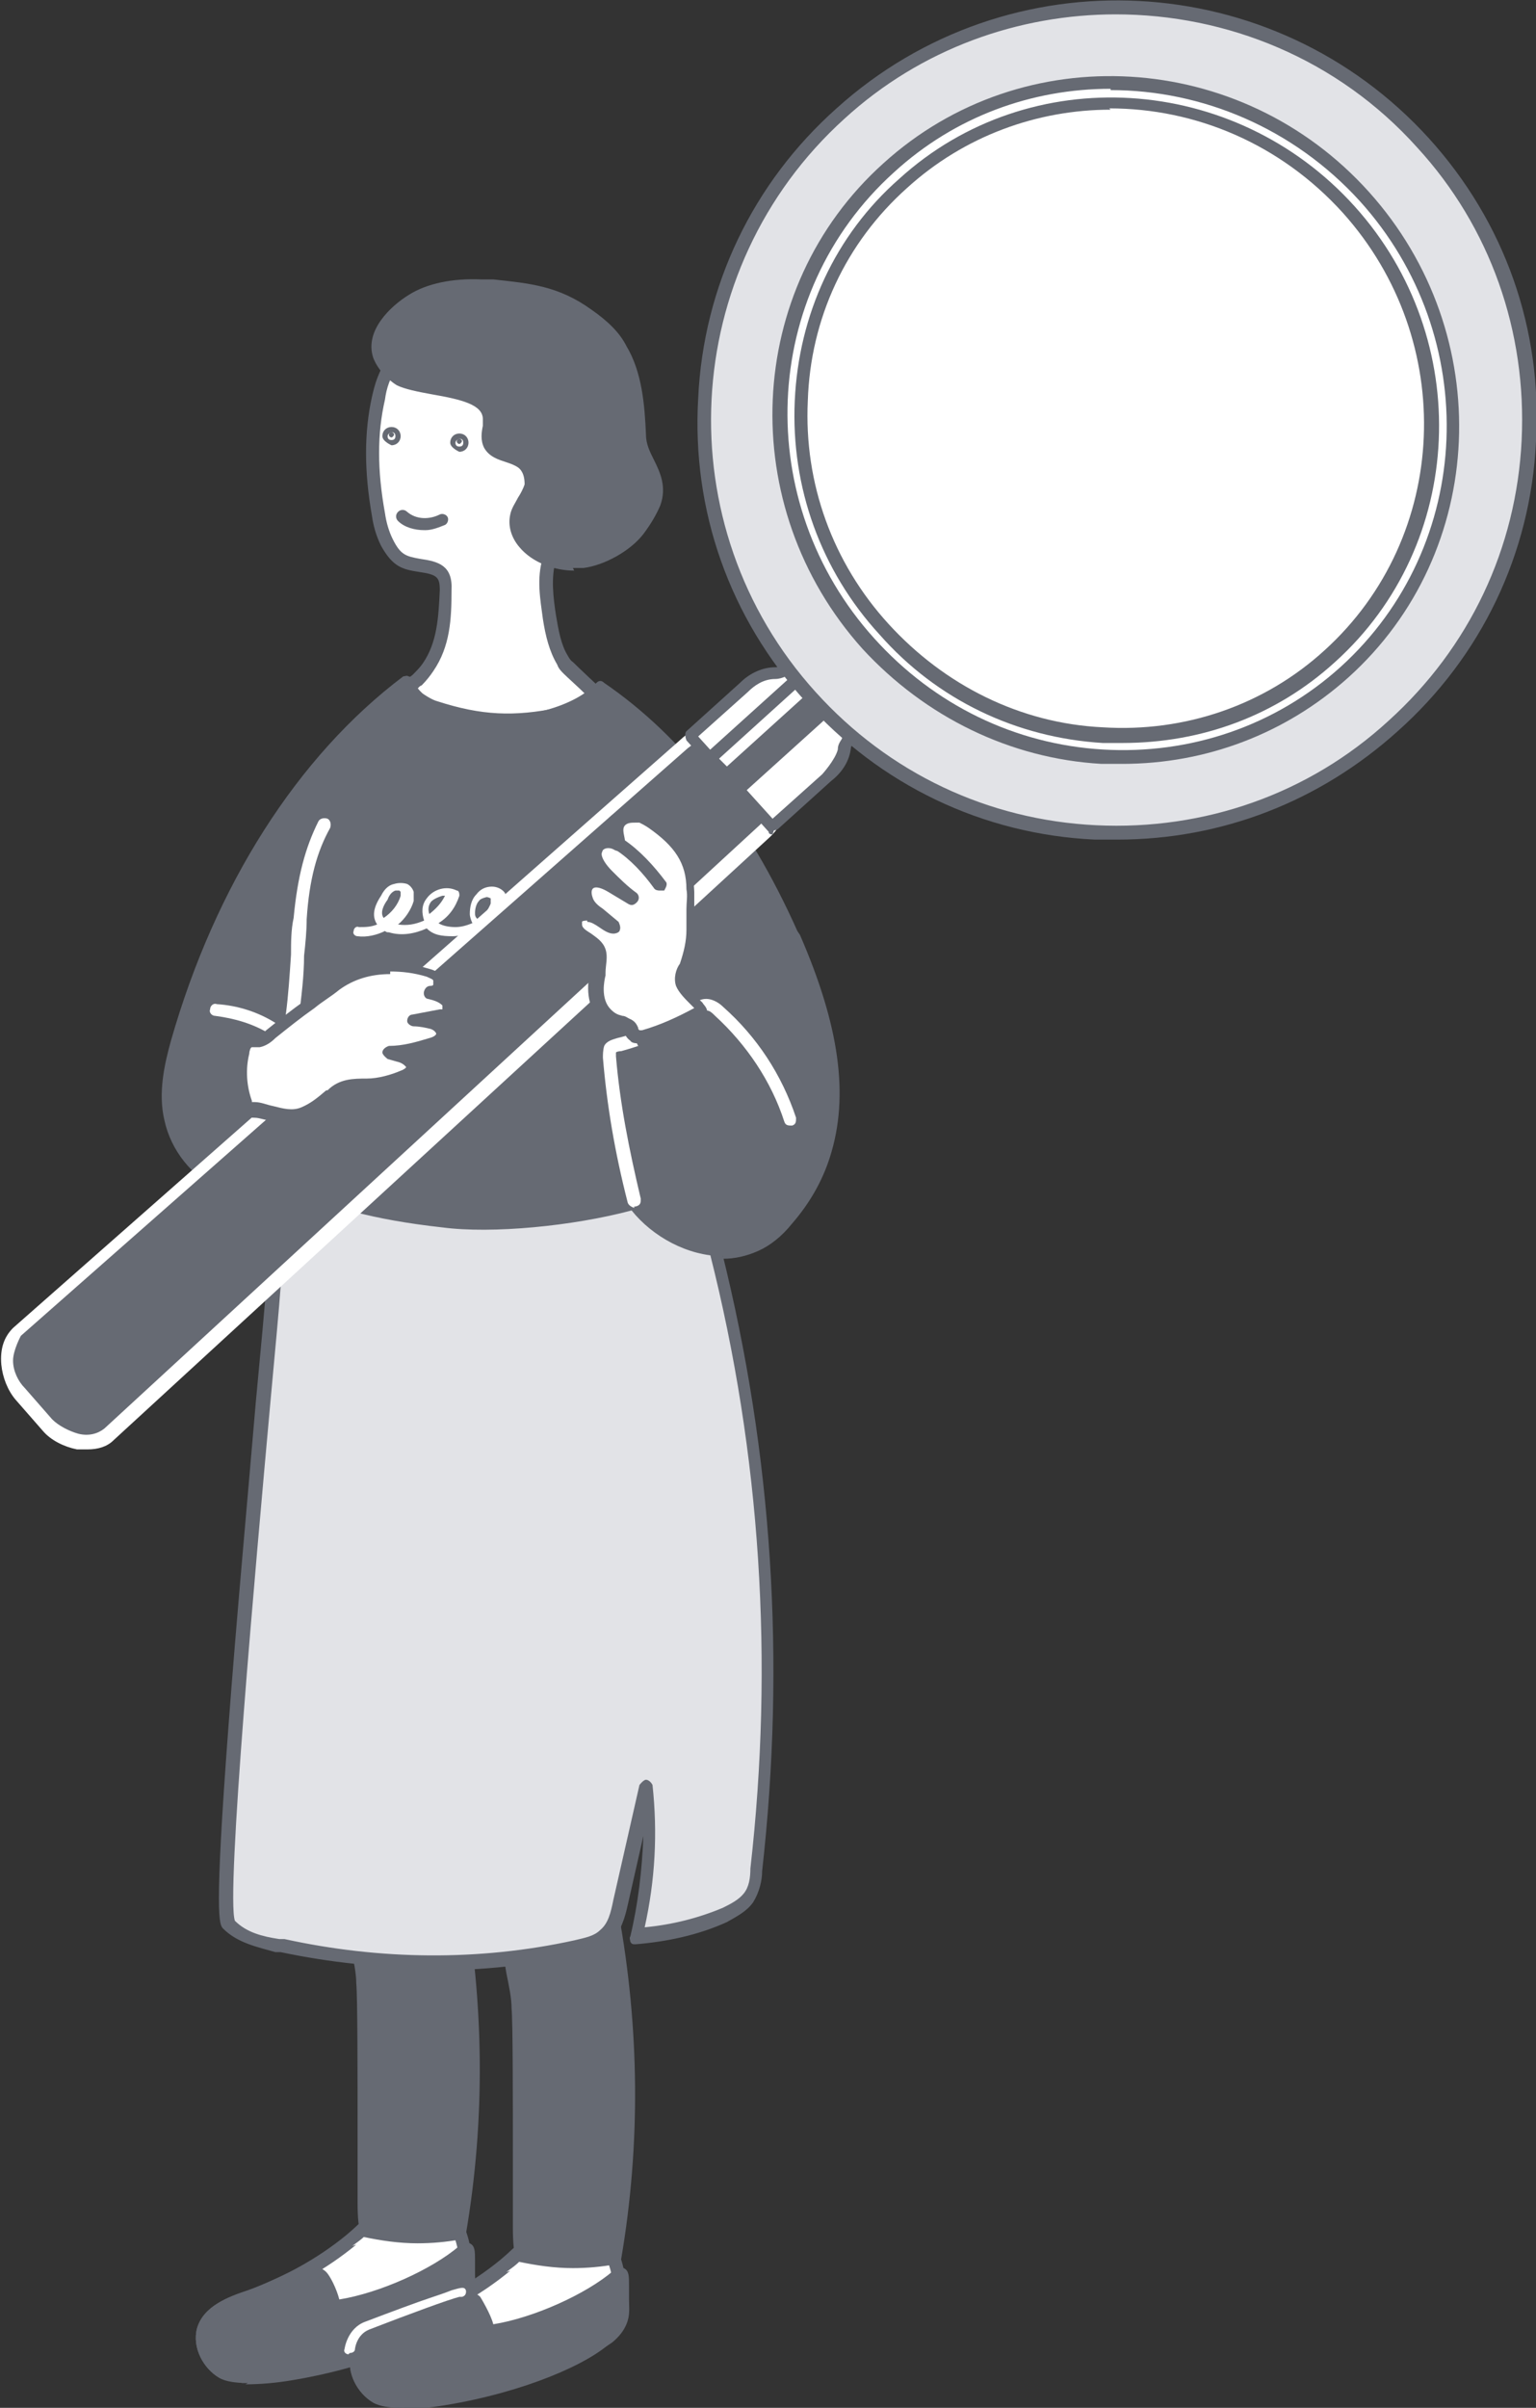 <?xml version="1.0" encoding="UTF-8"?><svg id="_レイヤー_2" xmlns="http://www.w3.org/2000/svg" viewBox="0 0 11.77 18.44"><rect x="0" y="0" width="11.77" height="18.44" fill="#333333" stroke="none"/><defs><style>.cls-1{fill:#e2e3e7;}.cls-1,.cls-2,.cls-3{stroke-width:0px;}.cls-2{fill:#666a73;}.cls-3{fill:#fff;}</style></defs><g id="_レイヤー_1-2"><path class="cls-3" d="M2.69,17.16c-.23.18-.49.33-.76.43-.15.05-.32.11-.37.26-.04.12.04.26.15.32.11.07.41.02.53,0,.57-.09,1.08-.3,1.25-.47.04-.04.07-.07.09-.12.02-.05.02-.11.01-.16,0-.12-.02-.24-.07-.34-.22-.51-.54-.16-.84.09Z"/><path class="cls-2" d="M1.9,18.25c-.09,0-.17-.01-.22-.04-.12-.07-.21-.23-.17-.38.05-.17.24-.24.39-.29h0c.27-.1.53-.24.75-.42h0s.06-.05.09-.08c.18-.16.37-.32.56-.27.11.03.2.12.26.29.05.12.06.25.07.36,0,.06.01.12-.02.19-.02.05-.06.09-.1.13h0c-.17.17-.67.39-1.28.49h0c-.12.02-.24.03-.35.03ZM2.73,17.19c-.23.19-.5.34-.78.43h0c-.14.05-.29.1-.33.23-.03.1.04.21.13.27.09.06.39,0,.49,0h0c.56-.09,1.07-.3,1.22-.45h0s.06-.07.07-.1c.02-.04.01-.09,0-.14,0-.11-.02-.23-.06-.33-.06-.13-.12-.21-.2-.23-.13-.03-.3.11-.47.25-.03.03-.06.05-.1.08h0Z"/><path class="cls-2" d="M2.8,17.07c.24.06.49.07.73.02.15-.87.14-1.77-.02-2.63-.01-.06-.02-.12-.06-.17-.06-.09-.18-.13-.28-.16-.73-.2-.43.62-.39,1.05.01.17.02,1.89.02,1.89Z"/><path class="cls-2" d="M3.2,17.18c-.14,0-.28-.02-.42-.05h0s-.04-.01-.04-.26c0-.13,0-.31,0-.5,0-.48,0-1.08-.01-1.18,0-.08-.02-.17-.04-.27-.05-.3-.11-.64.06-.79.09-.08.23-.1.43-.04.09.03.24.06.31.18.04.06.05.14.06.19.16.88.17,1.77.02,2.65,0,.02-.02.04-.04.04-.11.02-.22.03-.33.03ZM2.85,17.03c.21.05.43.06.64.02.14-.86.13-1.73-.03-2.58-.01-.06-.02-.11-.05-.15-.05-.07-.15-.11-.25-.14-.16-.04-.28-.04-.34.02-.13.11-.07.42-.03.7.02.1.03.2.04.28,0,.1.01.68.02,1.19,0,.28,0,.57,0,.67ZM2.81,17.03s0,0,0,0c0,0,0,0,0,0h0Z"/><path class="cls-2" d="M2.48,17.43s-.11-.04-.17-.01c-.13.06-.25.12-.38.17-.15.05-.32.11-.37.26-.04.12.04.26.15.32.11.07.51-.01.63-.04.41-.09.82-.19,1.15-.43.04-.03.07-.07.09-.12.02-.05.02-.11.01-.16-.01-.13.02-.24-.03-.19-.24.21-.68.39-1,.43,0-.06-.06-.2-.09-.23Z"/><path class="cls-2" d="M1.86,18.24c-.08,0-.14-.01-.18-.03-.12-.07-.21-.23-.17-.38.05-.17.24-.24.39-.29h0c.09-.03.17-.07.26-.11.04-.02.08-.04.12-.05.08-.04.17-.03.22.02.03.03.08.13.1.21.31-.05.71-.23.92-.41.03-.03.06-.02.08-.02.04.02.04.06.04.13,0,.03,0,.07,0,.11,0,.06.01.12-.02.19-.02.05-.06.1-.11.14-.35.24-.79.35-1.17.43-.21.04-.37.07-.49.07ZM2.39,17.45s-.04,0-.06.01c-.04.02-.08.04-.12.05-.09.04-.17.08-.27.11h0c-.14.05-.29.1-.33.23-.03.1.04.21.13.27.05.03.23.03.59-.05.37-.08.8-.18,1.14-.42.03-.02.06-.06.08-.09.02-.04.01-.09,0-.14,0-.04,0-.09,0-.12-.25.19-.65.36-.98.4-.01,0-.03,0-.04-.01-.01-.01-.02-.02-.02-.04,0-.05-.05-.17-.07-.19-.01-.01-.03-.02-.06-.02ZM2.45,17.46h0,0Z"/><path class="cls-3" d="M3.88,17.35c-.23.18-.49.33-.76.43-.15.05-.32.11-.37.26-.04.12.04.26.15.32.11.07.41.02.53,0,.57-.09,1.08-.3,1.25-.47.04-.04.07-.07.09-.12.02-.05.02-.11.01-.16,0-.12-.02-.24-.07-.34-.22-.51-.54-.16-.84.09Z"/><path class="cls-2" d="M3.08,18.44c-.09,0-.17-.01-.22-.04-.12-.07-.21-.23-.17-.38.05-.17.24-.24.39-.29h0c.27-.1.53-.24.75-.42h0s.06-.05.09-.08c.18-.16.37-.32.56-.27.11.03.2.12.26.29.05.12.06.25.07.36,0,.06.01.12-.02.19-.02.05-.06.09-.1.13h0c-.17.17-.67.39-1.28.49h0c-.12.02-.24.03-.35.03ZM3.91,17.39c-.23.19-.5.34-.78.43h0c-.14.05-.29.1-.33.23-.03.1.04.21.13.27.09.06.4,0,.49,0h0c.56-.09,1.07-.3,1.22-.45h0s.06-.07.07-.1c.02-.04.01-.1,0-.14,0-.11-.02-.23-.06-.33-.06-.13-.12-.21-.2-.23-.13-.03-.3.11-.47.25-.03.03-.06.05-.1.08h0Z"/><path class="cls-2" d="M3.98,17.27c.24.06.49.07.73.02.15-.87.14-1.77-.02-2.63-.01-.06-.02-.12-.06-.17-.06-.09-.18-.13-.28-.16-.73-.2-.43.62-.39,1.05.01.17.02,1.89.02,1.89Z"/><path class="cls-2" d="M4.39,17.37c-.14,0-.28-.02-.42-.05h0s-.04-.01-.04-.26c0-.13,0-.31,0-.5,0-.48,0-1.08-.01-1.18,0-.08-.02-.17-.04-.27-.05-.3-.11-.64.06-.79.09-.08.23-.1.43-.04.09.03.24.06.31.18.04.06.05.14.06.19.16.88.17,1.77.02,2.65,0,.02-.02.04-.04.04-.11.02-.22.03-.33.03ZM4.03,17.23c.21.05.43.06.64.02.14-.86.13-1.73-.03-2.58-.01-.06-.02-.11-.05-.15-.05-.07-.15-.11-.25-.14-.16-.04-.28-.04-.34.02-.13.11-.07.42-.03.7.02.1.03.2.04.28,0,.1.01.68.02,1.19,0,.28,0,.57,0,.67ZM3.99,17.22s0,0,0,0c0,0,0,0,0,0h0Z"/><path class="cls-2" d="M3.66,17.62s-.11-.04-.17-.01c-.13.06-.25.12-.38.17-.15.05-.32.11-.37.26-.04.12.04.26.15.32.11.07.51-.01.63-.04.41-.09.82-.19,1.15-.43.04-.03.07-.07.09-.12.02-.05.02-.11.01-.16-.01-.13.02-.24-.03-.19-.24.21-.68.39-1,.43,0-.06-.06-.2-.09-.23Z"/><path class="cls-2" d="M3.04,18.43c-.08,0-.14-.01-.18-.03-.12-.07-.21-.23-.17-.38.05-.17.24-.24.39-.29h0c.09-.03.17-.07.26-.11.04-.02.08-.04.12-.05.08-.04.17-.03.22.02h0s.08.13.1.21c.31-.05.71-.23.92-.41.03-.03.06-.02.08-.02.04.02.04.06.04.13,0,.03,0,.07,0,.11,0,.06.01.12-.02.19-.02.05-.06.1-.11.14-.35.24-.79.35-1.17.43-.21.04-.37.07-.49.07ZM3.57,17.64s-.04,0-.06.01c-.04.02-.08.04-.12.05-.09.04-.17.08-.27.11h0c-.14.05-.29.1-.33.23-.03.1.04.21.13.27.05.03.23.03.59-.05.37-.08.8-.18,1.14-.42.03-.02.06-.06.08-.09.02-.04.01-.1,0-.14,0-.04,0-.09,0-.12-.25.19-.65.36-.98.4-.01,0-.03,0-.04-.01-.01-.01-.02-.02-.02-.04,0-.05-.05-.17-.07-.19-.01-.01-.03-.02-.06-.02Z"/><path class="cls-1" d="M1.76,14.74c.11.11.26.14.41.17.74.16,1.51.16,2.24,0,.08-.02.16-.04.22-.09.07-.06.09-.16.11-.25.07-.29.13-.58.2-.88.04.38.01.77-.08,1.14.24-.01.47-.07.69-.16.07-.03.14-.07.18-.13.04-.06.05-.14.06-.22.18-1.58.08-3.19-.31-4.73-.06-.22-.12-.46-.27-.63-.17-.19-.43-.29-.67-.37-.6-.19-2.33.17-2.33.17,0,0-.08.64-.11,1.1-.04.62-.46,4.75-.34,4.88Z"/><path class="cls-2" d="M3.3,15.07c-.39,0-.77-.04-1.15-.12h-.04c-.14-.04-.29-.07-.4-.18-.03-.03-.07-.08.04-1.54.06-.81.15-1.78.21-2.49.04-.42.07-.75.08-.89.03-.46.11-1.09.11-1.1,0-.02.02-.04.04-.04.07-.01,1.75-.35,2.35-.16.24.07.51.17.7.38.16.18.23.42.29.65.39,1.56.49,3.15.31,4.75,0,.07-.02.16-.07.24-.05.07-.13.11-.2.15-.22.1-.46.15-.7.17-.02,0-.03,0-.04-.02,0-.01-.01-.03,0-.04.06-.25.09-.51.1-.77l-.12.53c-.02.09-.05.2-.13.28-.07.06-.16.09-.24.1-.37.08-.74.12-1.12.12ZM1.8,14.71c.09.09.21.12.34.14h.04c.73.16,1.49.17,2.22.01.08-.02.15-.03.2-.08.06-.05.08-.13.1-.23l.2-.88s.03-.04.05-.04c.02,0,.04.02.05.04.04.37.02.73-.06,1.09.21-.02.41-.07.6-.15.06-.03.12-.06.16-.11.04-.05.05-.12.05-.19.18-1.58.08-3.17-.31-4.71-.05-.22-.12-.44-.26-.61-.17-.19-.42-.28-.65-.35-.53-.17-2.02.11-2.27.16-.02.14-.08.67-.11,1.06-.01.14-.04.47-.08.9-.11,1.22-.34,3.76-.27,3.95ZM1.8,14.71s0,0,0,0h0Z"/><path class="cls-3" d="M4.32,5.07c-.06-.1-.08-.21-.1-.33-.03-.15-.05-.3,0-.44.06-.19.23-.31.3-.49.07-.19.12-.38.11-.58-.01-.2-.08-.4-.22-.54-.15-.16-.42-.25-.64-.25-.2,0-.45.13-.62.25-.04.03-.09.07-.12.11-.06.08-.09.17-.11.27-.06.29-.05.59,0,.89.01.08.03.15.06.22.07.14.12.15.25.17.15.02.2.05.2.18,0,.21-.01.41-.13.59-.02.04-.05.07-.09.1-.02.02-.09.08-.09.08,0,0,.16.11.22.13.36.12.62.12.96.05.06-.01.13-.03.18-.07.06-.04.1-.08.1-.08,0,0-.16-.14-.21-.2-.02-.02-.03-.04-.05-.06Z"/><path class="cls-2" d="M3.88,5.57c-.18,0-.36-.03-.57-.1-.07-.02-.22-.13-.24-.14-.01,0-.02-.02-.02-.04,0-.02,0-.03.02-.04,0,0,.06-.06.09-.08.03-.03.06-.06.08-.09.11-.16.12-.35.13-.56h0c0-.1-.02-.12-.16-.14-.13-.02-.2-.04-.29-.2-.04-.08-.06-.16-.07-.23-.06-.34-.06-.64,0-.91.02-.09.05-.2.12-.29.03-.04.07-.08.13-.12.17-.12.43-.25.65-.26.25,0,.52.1.68.26.14.14.23.35.24.57.01.19-.03.39-.11.6-.04.09-.09.17-.15.24-.06.08-.12.16-.15.25-.04.13-.02.29,0,.42.02.12.04.23.09.31h0s.02.04.04.05c.05.05.2.19.2.19.02.02.02.05,0,.07,0,0-.04.05-.11.09-.05.03-.12.06-.2.07-.15.03-.28.05-.42.05ZM3.19,5.28c.06.04.12.08.16.09.34.11.59.12.93.05.07-.01.12-.03.16-.06.02-.01.04-.03.05-.04-.05-.05-.14-.13-.17-.16-.02-.02-.04-.04-.05-.07-.06-.1-.09-.22-.11-.35-.02-.15-.05-.31,0-.47.03-.11.1-.2.16-.28.05-.07.1-.14.14-.22.08-.2.11-.39.11-.56-.01-.2-.09-.38-.21-.51-.13-.14-.39-.23-.61-.23-.2,0-.44.13-.59.24-.05.04-.09.07-.11.1-.06.07-.09.17-.1.25-.06.26-.06.54,0,.87.01.07.03.14.06.2.06.12.1.13.21.15.14.02.25.05.24.24h0c0,.22-.01.43-.14.62-.02.03-.05.07-.09.11-.01,0-.03.02-.04.04Z"/><path class="cls-2" d="M6.07,7.12c-.33-.74-.8-1.43-1.47-1.88-.29.33-1.26.42-1.5-.03-.89.67-1.47,1.71-1.76,2.77-.05.19-.09.39-.05.59.05.21.2.4.39.49.2.09.44.09.63,0-.04.02.36.18.39.18.22.06.45.09.68.12.38.04,1.01-.01,1.47-.14.2.26.62.46.94.3.09-.05.17-.12.24-.2.12-.14.22-.31.28-.5.17-.55,0-1.14-.22-1.66,0-.01-.01-.02-.02-.03Z"/><path class="cls-2" d="M5.54,9.62c-.27,0-.54-.15-.7-.35-.45.12-1.07.18-1.45.13-.27-.03-.49-.07-.68-.12-.02,0-.12-.04-.21-.08-.1-.04-.15-.07-.18-.09-.2.09-.44.08-.64,0-.21-.1-.37-.3-.42-.53-.05-.21,0-.43.05-.61.34-1.19.97-2.18,1.78-2.79.01,0,.03-.01.04,0,.01,0,.03.01.03.03.08.15.26.24.5.27.35.04.75-.07.91-.25.02-.02.04-.02.06,0,.6.41,1.1,1.05,1.48,1.9l.02.03c.3.69.38,1.23.23,1.7-.06.19-.16.36-.29.51-.08.1-.17.17-.26.21-.09.04-.18.06-.27.06ZM4.86,9.17s.03,0,.04.02c.19.25.59.43.87.28.08-.04.15-.1.22-.19.12-.14.21-.3.27-.48.14-.44.07-.96-.22-1.63l-.02-.03s0,0,0,0c-.37-.82-.84-1.44-1.41-1.84-.2.19-.6.3-.97.25-.25-.03-.44-.13-.55-.28-.77.6-1.38,1.56-1.7,2.71-.05.17-.09.37-.05.56.04.2.18.37.37.46.18.09.41.08.59,0h0s.05,0,.07.02c0,0,0,0,0,0,.06.04.32.14.36.15.19.05.4.09.67.12.38.04,1-.01,1.45-.14,0,0,0,0,.01,0Z"/><path class="cls-2" d="M3.7,2.2c-.18,0-.38.02-.53.11-.13.08-.31.25-.25.43.02.08.08.14.15.19.15.09.7.06.68.31,0,.06-.03.13,0,.19.05.08.17.08.25.13.06.04.09.11.07.18-.02.08-.09.15-.11.23-.02.07,0,.15.05.2.1.12.3.18.46.15.15-.02.33-.13.43-.24.05-.06.1-.13.12-.21.07-.2-.1-.33-.11-.52,0-.21-.03-.47-.15-.66-.06-.11-.16-.19-.26-.27-.23-.17-.44-.19-.72-.22-.03,0-.06,0-.09,0Z"/><path class="cls-2" d="M4.4,4.37c-.15,0-.32-.06-.42-.18-.06-.07-.09-.16-.07-.25.01-.05.04-.09.06-.13.02-.03.04-.07.05-.1,0-.05-.01-.1-.05-.13-.03-.02-.06-.03-.09-.04-.06-.02-.13-.04-.17-.11-.03-.06-.02-.12-.01-.17,0-.02,0-.03,0-.05,0-.11-.16-.15-.39-.19-.11-.02-.21-.04-.27-.07-.08-.05-.15-.13-.18-.21-.07-.21.14-.4.27-.48.14-.09.34-.13.56-.12h0s.06,0,.09,0c.28.03.5.05.75.23.13.09.22.18.27.28.12.2.14.45.15.68,0,.07.03.13.06.19.05.1.1.21.05.35-.03.07-.07.14-.13.22-.1.13-.3.24-.46.26-.03,0-.05,0-.08,0ZM3.65,2.24c-.18,0-.34.04-.46.11-.12.07-.27.23-.23.37.02.06.07.12.13.16.04.03.14.04.24.06.22.04.49.08.47.3,0,.02,0,.04,0,.05,0,.04-.01.08,0,.11.02.03.06.05.11.06.04.01.08.03.12.05.07.05.11.14.09.23-.01.05-.04.09-.06.14-.02.03-.04.06-.05.1-.01.05,0,.11.04.16.09.1.26.16.41.14.14-.02.31-.12.4-.23.06-.07.09-.13.12-.19.04-.1,0-.18-.04-.27-.03-.07-.07-.14-.07-.23,0-.22-.03-.46-.14-.64-.05-.09-.13-.17-.25-.25-.22-.16-.42-.18-.7-.21-.03,0-.06,0-.08,0h0s-.03,0-.05,0Z"/><path class="cls-2" d="M3.54,3.38s-.01.02-.02.02-.02-.01-.02-.02.01-.02.02-.02.02.01.02.02Z"/><path class="cls-2" d="M3.52,3.46s-.07-.03-.07-.07.03-.07.07-.07.07.03.07.07-.03.07-.07.07ZM3.52,3.36s-.03.01-.03.03.01.03.03.03.03-.01.03-.03-.01-.03-.03-.03Z"/><path class="cls-2" d="M3.02,3.33s-.01.02-.02.02-.02-.01-.02-.02.01-.02.02-.02.02.01.02.02Z"/><path class="cls-2" d="M3,3.41s-.07-.03-.07-.07.03-.07.07-.07.07.03.07.07-.03.07-.07.07ZM3,3.31s-.03.01-.03.03.01.03.03.03.03-.01.03-.03-.01-.03-.03-.03Z"/><path class="cls-2" d="M3.25,4.06c-.07,0-.15-.02-.2-.07-.02-.02-.02-.05,0-.07.02-.02.05-.02.07,0,.07.06.17.06.25.02.02-.01.05,0,.06.02.01.02,0,.05-.02.06-.05.02-.1.04-.15.04Z"/><path class="cls-3" d="M3.82,7.2s-.06,0-.08-.01c-.04-.01-.08-.03-.1-.06-.06.02-.12.04-.17.04-.09,0-.15-.01-.2-.06,0,0,0,0,0,0-.09.04-.19.06-.29.03-.01,0-.02,0-.03-.01-.06.03-.14.05-.21.04-.02,0-.04-.02-.03-.04,0-.02.02-.04.04-.03.05,0,.09,0,.14-.02-.04-.06-.03-.13.03-.22.02-.04.05-.08.1-.09.03-.01.07-.01.1,0,.02.01.04.03.05.06,0,.03,0,.05,0,.07-.02.07-.07.14-.12.18.07.01.13,0,.2-.03-.02-.06-.02-.12.02-.17.05-.07.15-.1.23-.06.02,0,.02.03.02.04-.03.09-.08.16-.16.21.03.02.08.03.13.03.04,0,.08-.01.13-.03-.01-.02-.02-.05-.02-.07,0-.05.01-.11.05-.15.03-.04.07-.06.12-.06.04,0,.08.02.1.05.01.03.01.06,0,.1-.02.06-.07.11-.12.15.02.01.04.02.06.03.05.02.11.01.16-.01-.02-.03-.03-.07-.02-.11,0-.04.04-.08.08-.11.04-.02.09-.03.13-.01.01,0,.02.02.02.04,0,.08-.04.15-.1.21,0,0,.01,0,.02,0,.05.01.11-.01.13-.06.01-.02.03-.02.05-.01.02.01.02.03.01.05-.04.08-.14.12-.22.1-.02,0-.04-.02-.06-.03-.05.03-.1.04-.15.04ZM4.06,6.94s-.02,0-.04.01c-.02.01-.04.03-.05.06,0,.02,0,.04,0,.06.04-.03.06-.08.07-.12ZM3.05,6.82s-.01,0-.02,0c-.03.01-.05.04-.06.07-.03.04-.06.1-.03.14,0,0,0,0,0,0,.06-.04.11-.1.13-.17,0,0,0-.02,0-.03,0,0,0,0-.01-.01,0,0-.01,0-.02,0ZM3.73,6.87h0s-.05.01-.06.03c-.02.02-.03.06-.03.09,0,.02,0,.03.02.05.05-.03.08-.07.1-.12,0-.02,0-.03,0-.04,0,0-.02-.01-.03-.01ZM3.39,6.86s-.07.02-.09.05c-.02.03-.02.06-.01.09.05-.04.09-.08.12-.14,0,0,0,0-.01,0Z"/><path class="cls-3" d="M4.86,9.25s-.04-.01-.05-.04c-.1-.39-.16-.75-.19-1.11,0-.02,0-.06.01-.09.02-.04.07-.05.1-.06.21-.05.4-.14.58-.26.03-.02.06-.04.1-.04.06,0,.11.04.13.06.26.23.45.52.56.85,0,.03,0,.05-.03.06-.03,0-.05,0-.06-.03-.1-.31-.29-.59-.53-.81-.02-.02-.04-.04-.06-.04-.01,0-.03.01-.05.03-.19.13-.39.22-.61.28,0,0-.03,0-.04.01,0,0,0,.02,0,.03.03.36.1.71.19,1.09,0,.03,0,.05-.04.06,0,0,0,0-.01,0Z"/><path class="cls-3" d="M2.23,7.83s0,0,0,0c-.03,0-.05-.03-.04-.06.02-.15.03-.31.04-.46,0-.09,0-.19.02-.28.03-.32.09-.54.19-.74.01-.02.04-.03.07-.02.02.01.03.04.02.07-.1.18-.16.39-.18.7,0,.09-.01.19-.02.28,0,.15-.02.31-.04.47,0,.02-.02.04-.05.04Z"/><path class="cls-3" d="M2.67,18.03s0,0,0,0c-.02,0-.04-.02-.03-.04,0,0,.02-.16.16-.21.21-.08.4-.15.49-.18.06-.02.12-.04.17-.06.07-.02.1-.03.11,0,0,0,.01.04-.03.05,0,0-.02,0-.02,0-.08.02-.38.13-.69.25-.1.04-.11.15-.11.15,0,.02-.02.03-.04.03Z"/><path class="cls-2" d="M.37,10.91l-.21-.24c-.11-.12-.15-.37-.03-.48l5.12-4.5c.15-.14.39-.13.53.03l.11.12c.14.15.13.39-.03.53L.84,10.99c-.12.11-.36.04-.47-.08Z"/><path class="cls-3" d="M.68,11.1s-.06,0-.09,0c-.1-.02-.2-.07-.26-.14l-.21-.24c-.06-.07-.1-.17-.11-.27-.01-.12.02-.21.09-.28l5.12-4.51c.17-.16.44-.14.6.03l.11.12c.16.17.14.44-.03.6L.87,11.03c-.05.05-.12.07-.2.07ZM5.49,5.65c-.08,0-.16.03-.22.08L.16,10.23s-.06.11-.06.19c0,.08.04.16.09.21l.21.24h0c.05.05.13.09.2.11.08.02.15,0,.2-.04l5.02-4.62c.13-.12.14-.33.02-.46l-.11-.12c-.06-.07-.15-.11-.24-.11Z"/><path class="cls-3" d="M6.59,5.62s-.06.01-.08.03c0,0-.02.02-.02.03-.01.02-.02.04-.02.06-.01.09-.07.16-.13.22l-.41.37-.63-.7.41-.37c.07-.06.15-.11.24-.11.02,0,.04,0,.06-.02,0,0,.02-.01.03-.02.02-.02.04-.05.04-.08.01-.07.04-.14.09-.19h0c.09-.08.22-.07.3.02l.34.37c.08.09.08.23,0,.3h0c-.05.05-.12.07-.19.08Z"/><path class="cls-2" d="M5.92,6.39s0,0,0,0c-.01,0-.03,0-.03-.02l-.63-.7s-.02-.05,0-.07l.41-.37c.08-.08.18-.12.27-.12.01,0,.02,0,.03-.01,0,0,0,0,0,0,0,0,.01,0,.01-.01.01-.01.02-.03.03-.05.01-.09.05-.16.1-.22h0c.11-.1.27-.09.37.02l.34.37c.1.11.1.28,0,.37h0c-.06.06-.13.09-.23.09h0s-.04,0-.05.02c0,0,0,0-.01.01,0,0,0,0,0,0,0,0-.01.02-.01.03-.01.09-.06.18-.15.25l-.41.37s-.02.01-.03.01ZM5.35,5.64l.57.63.38-.34s.1-.11.12-.19c0-.03.01-.05.03-.08,0-.01.02-.02.03-.04.03-.03.07-.05.12-.05.07,0,.12-.02.16-.06h0c.06-.07.07-.17,0-.24l-.34-.37c-.06-.07-.17-.08-.23-.02h0s-.06.09-.07.16c0,.04-.03.08-.06.11-.01.01-.02.02-.04.03-.02.01-.05.02-.08.02-.09,0-.16.05-.21.1l-.38.34ZM6.59,5.62h0,0Z"/><rect class="cls-3" x="5.32" y="5.32" width="1.38" height=".18" transform="translate(-2.08 5.43) rotate(-42.07)"/><path class="cls-2" d="M5.56,6s-.03,0-.04-.02l-.12-.14s-.01-.02-.01-.04c0-.01,0-.03.02-.03l1.03-.93s.05-.02.07,0l.12.14s.01.02.01.04c0,.01,0,.03-.02.03l-1.03.93s-.02.01-.03.01ZM5.51,5.81l.06.06.95-.86-.06-.06-.95.86Z"/><rect class="cls-3" x="5.45" y="5.52" width="1.38" height=".09" transform="translate(-2.14 5.55) rotate(-42.07)"/><path class="cls-2" d="M5.66,6.1s0,0,0,0c-.01,0-.03,0-.03-.02l-.06-.06s-.02-.05,0-.07l1.03-.93s.05-.02.07,0l.06.06s.01.02.01.04c0,.01,0,.03-.02.03l-1.03.93s-.02.01-.03.01Z"/><circle class="cls-1" cx="8.56" cy="3.21" r="3.16"/><path class="cls-2" d="M8.56,6.43c-.06,0-.11,0-.17,0-.86-.04-1.65-.42-2.22-1.06-.58-.64-.87-1.46-.82-2.32.04-.86.42-1.65,1.06-2.22,1.32-1.19,3.35-1.08,4.54.23.58.64.87,1.46.82,2.32-.04.86-.42,1.65-1.06,2.22-.6.54-1.35.83-2.15.83ZM8.55.11c-.74,0-1.49.26-2.08.8-1.27,1.15-1.37,3.12-.22,4.39.56.62,1.32.98,2.15,1.02.83.04,1.63-.24,2.24-.8.62-.56.98-1.32,1.02-2.15.04-.83-.24-1.63-.8-2.24-.61-.68-1.46-1.02-2.31-1.02Z"/><ellipse class="cls-3" cx="8.56" cy="3.21" rx="2.56" ry="2.6" transform="translate(.07 6.6) rotate(-42.36)"/><path class="cls-2" d="M8.6,5.85c-.05,0-.11,0-.16,0-.7-.04-1.35-.36-1.83-.88-.98-1.09-.91-2.76.16-3.72,1.07-.97,2.74-.87,3.72.22.98,1.09.91,2.76-.16,3.72l-.04-.04.04.04c-.48.43-1.09.66-1.73.66ZM8.51.68c-.6,0-1.19.21-1.66.64-1.03.93-1.09,2.53-.15,3.57.46.51,1.08.81,1.75.85.67.04,1.32-.18,1.82-.63h0c1.03-.93,1.09-2.53.15-3.57-.51-.56-1.21-.85-1.91-.85Z"/><ellipse class="cls-3" cx="8.56" cy="3.21" rx="2.4" ry="2.44" transform="translate(.07 6.6) rotate(-42.36)"/><path class="cls-2" d="M8.6,5.69c-.05,0-.1,0-.15,0-.66-.04-1.27-.33-1.71-.83-.45-.49-.68-1.13-.65-1.79.03-.66.31-1.27.8-1.7,1-.91,2.57-.81,3.49.21.92,1.02.85,2.59-.15,3.49-.45.41-1.02.62-1.63.62ZM8.51.84c-.56,0-1.12.2-1.56.6-.47.42-.74,1-.76,1.63-.03.63.19,1.24.62,1.71.43.47,1.01.76,1.64.79.63.04,1.24-.17,1.7-.59.96-.87,1.02-2.37.14-3.35-.48-.53-1.13-.8-1.79-.8Z"/><path class="cls-3" d="M4.9,6.26s-.02,0-.04-.01c-.04,0-.09,0-.12.03-.04.05-.03.12,0,.18-.05-.03-.12-.04-.16,0-.07.07.01.18.07.23.06.06.13.12.19.17-.05-.03-.1-.06-.15-.09-.05-.03-.11-.06-.16-.03-.04.03-.05.09-.03.13.02.05.06.08.1.11.04.03.08.07.12.1-.08-.02-.12-.08-.2-.09-.06,0-.12.03-.09.1.01.04.05.07.09.1.04.03.07.05.09.09.02.05,0,.11-.02.17-.03.11-.03.23.05.31.05.05.1.05.15.08.05.02.03.06.07.09.02.01.04,0,.06,0,.15-.05.29-.11.42-.18.01,0,.03-.02.03-.03,0,0,0-.02-.01-.02-.04-.04-.13-.11-.15-.16-.02-.05.01-.1.03-.14.04-.09.05-.18.05-.28,0-.1.02-.2.02-.3,0-.24-.13-.38-.32-.51-.03-.02-.05-.04-.08-.05Z"/><path class="cls-2" d="M4.88,7.99s-.04,0-.05-.02c-.03-.02-.04-.05-.05-.06,0-.01,0-.02-.02-.02-.01,0-.03-.01-.04-.02-.04-.01-.08-.03-.13-.07-.08-.08-.1-.21-.07-.36,0,0,0-.01,0-.02.01-.04.02-.08.01-.11-.01-.03-.04-.05-.07-.07-.04-.03-.09-.07-.11-.12-.02-.06,0-.09.01-.11.02-.03.06-.05.1-.05-.01-.02-.03-.04-.04-.06-.03-.06-.02-.15.05-.19.02-.01.05-.02.07-.02-.03-.04-.07-.1-.07-.15,0-.04.02-.07.04-.1.03-.03.08-.04.12-.04,0-.07.01-.11.04-.14.04-.04.1-.06.17-.05.01,0,.03,0,.05.02t0,0s.06.03.09.05c.16.11.33.26.34.55,0,.06,0,.11,0,.16,0,.05-.01.1,0,.14,0,.11-.01.21-.05.3h0s-.03.08-.02.11c.01.03.05.07.09.1.02.02.04.03.05.05,0,0,.03.03.03.06,0,.03-.02.06-.05.07-.14.08-.28.14-.43.19-.01,0-.03,0-.05,0ZM4.5,7.05s-.04,0-.04.01c0,0,0,.01,0,.02,0,.03.04.05.07.07.04.03.09.06.11.12.02.06,0,.12,0,.18,0,0,0,.01,0,.02-.01.04-.04.18.04.26.03.03.05.04.09.05.02,0,.03.01.05.02.05.02.06.05.07.07,0,.01,0,.01.01.02,0,0,0,0,.02,0,.14-.04.27-.1.4-.17,0,0-.02-.02-.03-.03-.04-.04-.09-.09-.11-.14-.02-.06,0-.13.03-.17h0c.03-.09.05-.17.05-.26,0-.05,0-.11,0-.16,0-.05.01-.1,0-.15,0-.2-.09-.33-.29-.47-.03-.02-.05-.03-.07-.04,0,0-.02,0-.03,0-.03,0-.06,0-.08.02-.03.03,0,.09,0,.13,0,.02,0,.04-.02.06-.02.01-.04.01-.06,0-.03-.02-.07-.02-.09,0,0,0-.01.02-.01.03,0,.03.03.08.08.13.06.06.12.12.19.17.02.02.02.05,0,.07-.02.02-.04.03-.07.01l-.15-.09c-.05-.03-.09-.04-.11-.03-.02.01-.02.04-.01.07.01.04.05.07.08.09l.12.1s.02.04.01.06c0,.02-.03.03-.05.03-.04,0-.08-.03-.11-.05-.03-.02-.06-.04-.09-.04,0,0,0,0,0,0Z"/><path class="cls-2" d="M2.99,7.69s-.04-.02-.05-.04c0-.03.01-.05.04-.06.12-.02.23-.03.35-.02.03,0,.05.02.05.05,0,.03-.02.05-.05.05-.11,0-.22,0-.33.02,0,0,0,0,0,0Z"/><path class="cls-2" d="M2.93,7.91s-.04-.02-.05-.04c0-.03.01-.05.04-.06.12-.02.23-.03.35-.02.03,0,.05.02.05.05,0,.03-.02.05-.05.05-.11,0-.22,0-.33.02,0,0,0,0,0,0Z"/><path class="cls-2" d="M5.05,6.82s-.03,0-.04-.02c-.08-.11-.18-.22-.29-.29-.02-.02-.03-.05-.01-.07.02-.02.05-.03.07-.01.12.08.23.2.32.32.02.02,0,.05-.01.07,0,0-.02,0-.03,0Z"/><path class="cls-3" d="M2.1,7.92s-.02,0-.03,0c-.13-.08-.27-.12-.42-.14-.03,0-.05-.03-.04-.05,0-.03.03-.05.05-.04.16.01.32.06.46.15.02.01.03.04.02.07,0,.02-.03.02-.04.02Z"/><path class="cls-3" d="M3.43,7.7s.01.07-.02.09c-.01,0-.02.01-.04.01-.07.01-.14.02-.21.04.05,0,.1,0,.15.02.12.03.09.14-.01.17-.11.03-.21.05-.32.06.02,0,.05.01.07.02.12.03.16.12.04.17-.09.04-.19.06-.28.06-.11,0-.19,0-.27.07-.07.06-.12.11-.21.14-.13.04-.24-.02-.38-.04-.02,0-.04,0-.05-.02,0,0-.01-.02-.02-.03-.05-.12-.06-.26-.03-.39,0-.03.02-.06.04-.07.02-.01.05-.01.07-.02.04-.01.07-.04.11-.07.16-.13.32-.24.49-.37.21-.16.47-.16.71-.09.03,0,.06.02.08.05.02.02.02.06,0,.08-.01.02-.04.04-.07.03.05.01.09.03.13.06,0,0,0,.01.01.02Z"/><path class="cls-2" d="M2.24,8.61c-.06,0-.11-.01-.17-.03-.04,0-.08-.02-.12-.02-.02,0-.06,0-.09-.03-.01-.01-.02-.03-.03-.04-.06-.13-.07-.28-.03-.42,0-.03.02-.08.06-.1.02-.01.05-.02.07-.02,0,0,.01,0,.02,0,.03,0,.06-.03.09-.06.1-.08.2-.16.3-.23.06-.04.13-.09.19-.14.2-.15.47-.19.76-.1.04.01.08.03.11.07.03.04.03.09,0,.13.02,0,.03.02.05.03,0,0,.02.02.02.03h0s.02.12-.03.15c-.01,0-.03.01-.04.02.03.02.04.05.04.09,0,.06-.05.12-.12.14-.05.02-.1.03-.15.04.02.02.04.05.04.08,0,.03,0,.09-.11.13-.07.03-.19.07-.3.06-.11,0-.17,0-.23.05h-.01c-.06.07-.13.12-.22.15-.04.01-.07.02-.11.02ZM2.99,7.46c-.15,0-.28.04-.39.12-.06.05-.13.09-.19.14-.1.07-.2.15-.3.23-.03.03-.07.06-.12.07,0,0-.02,0-.03,0-.01,0-.02,0-.03,0-.01,0-.02.03-.02.05-.03.12-.02.25.02.36,0,0,0,0,0,.01,0,0,.02,0,.02,0,.05,0,.09.02.14.03.08.02.15.04.22.01.07-.03.12-.07.19-.13h.01c.09-.09.2-.09.3-.09.09,0,.19-.03.26-.06.03-.01.05-.03.04-.03,0,0-.02-.03-.07-.04l-.07-.02s-.04-.03-.04-.05c0-.02.02-.04.05-.05.11,0,.21-.03.31-.06.04-.01.06-.03.05-.04,0,0-.01-.02-.04-.03-.04-.01-.09-.02-.13-.02-.02,0-.05-.02-.05-.04,0-.03.02-.05.04-.05l.21-.04s.01,0,.02,0c0,0,0-.02,0-.03,0,0,0,0,0,0,0,0,0,0,0,0-.03-.03-.07-.04-.11-.05-.02,0-.04-.03-.03-.06s.03-.04.05-.04c0,0,.02,0,.02-.01,0,0,0-.02,0-.03,0-.01-.03-.02-.05-.03-.1-.03-.19-.04-.28-.04Z"/></g></svg>